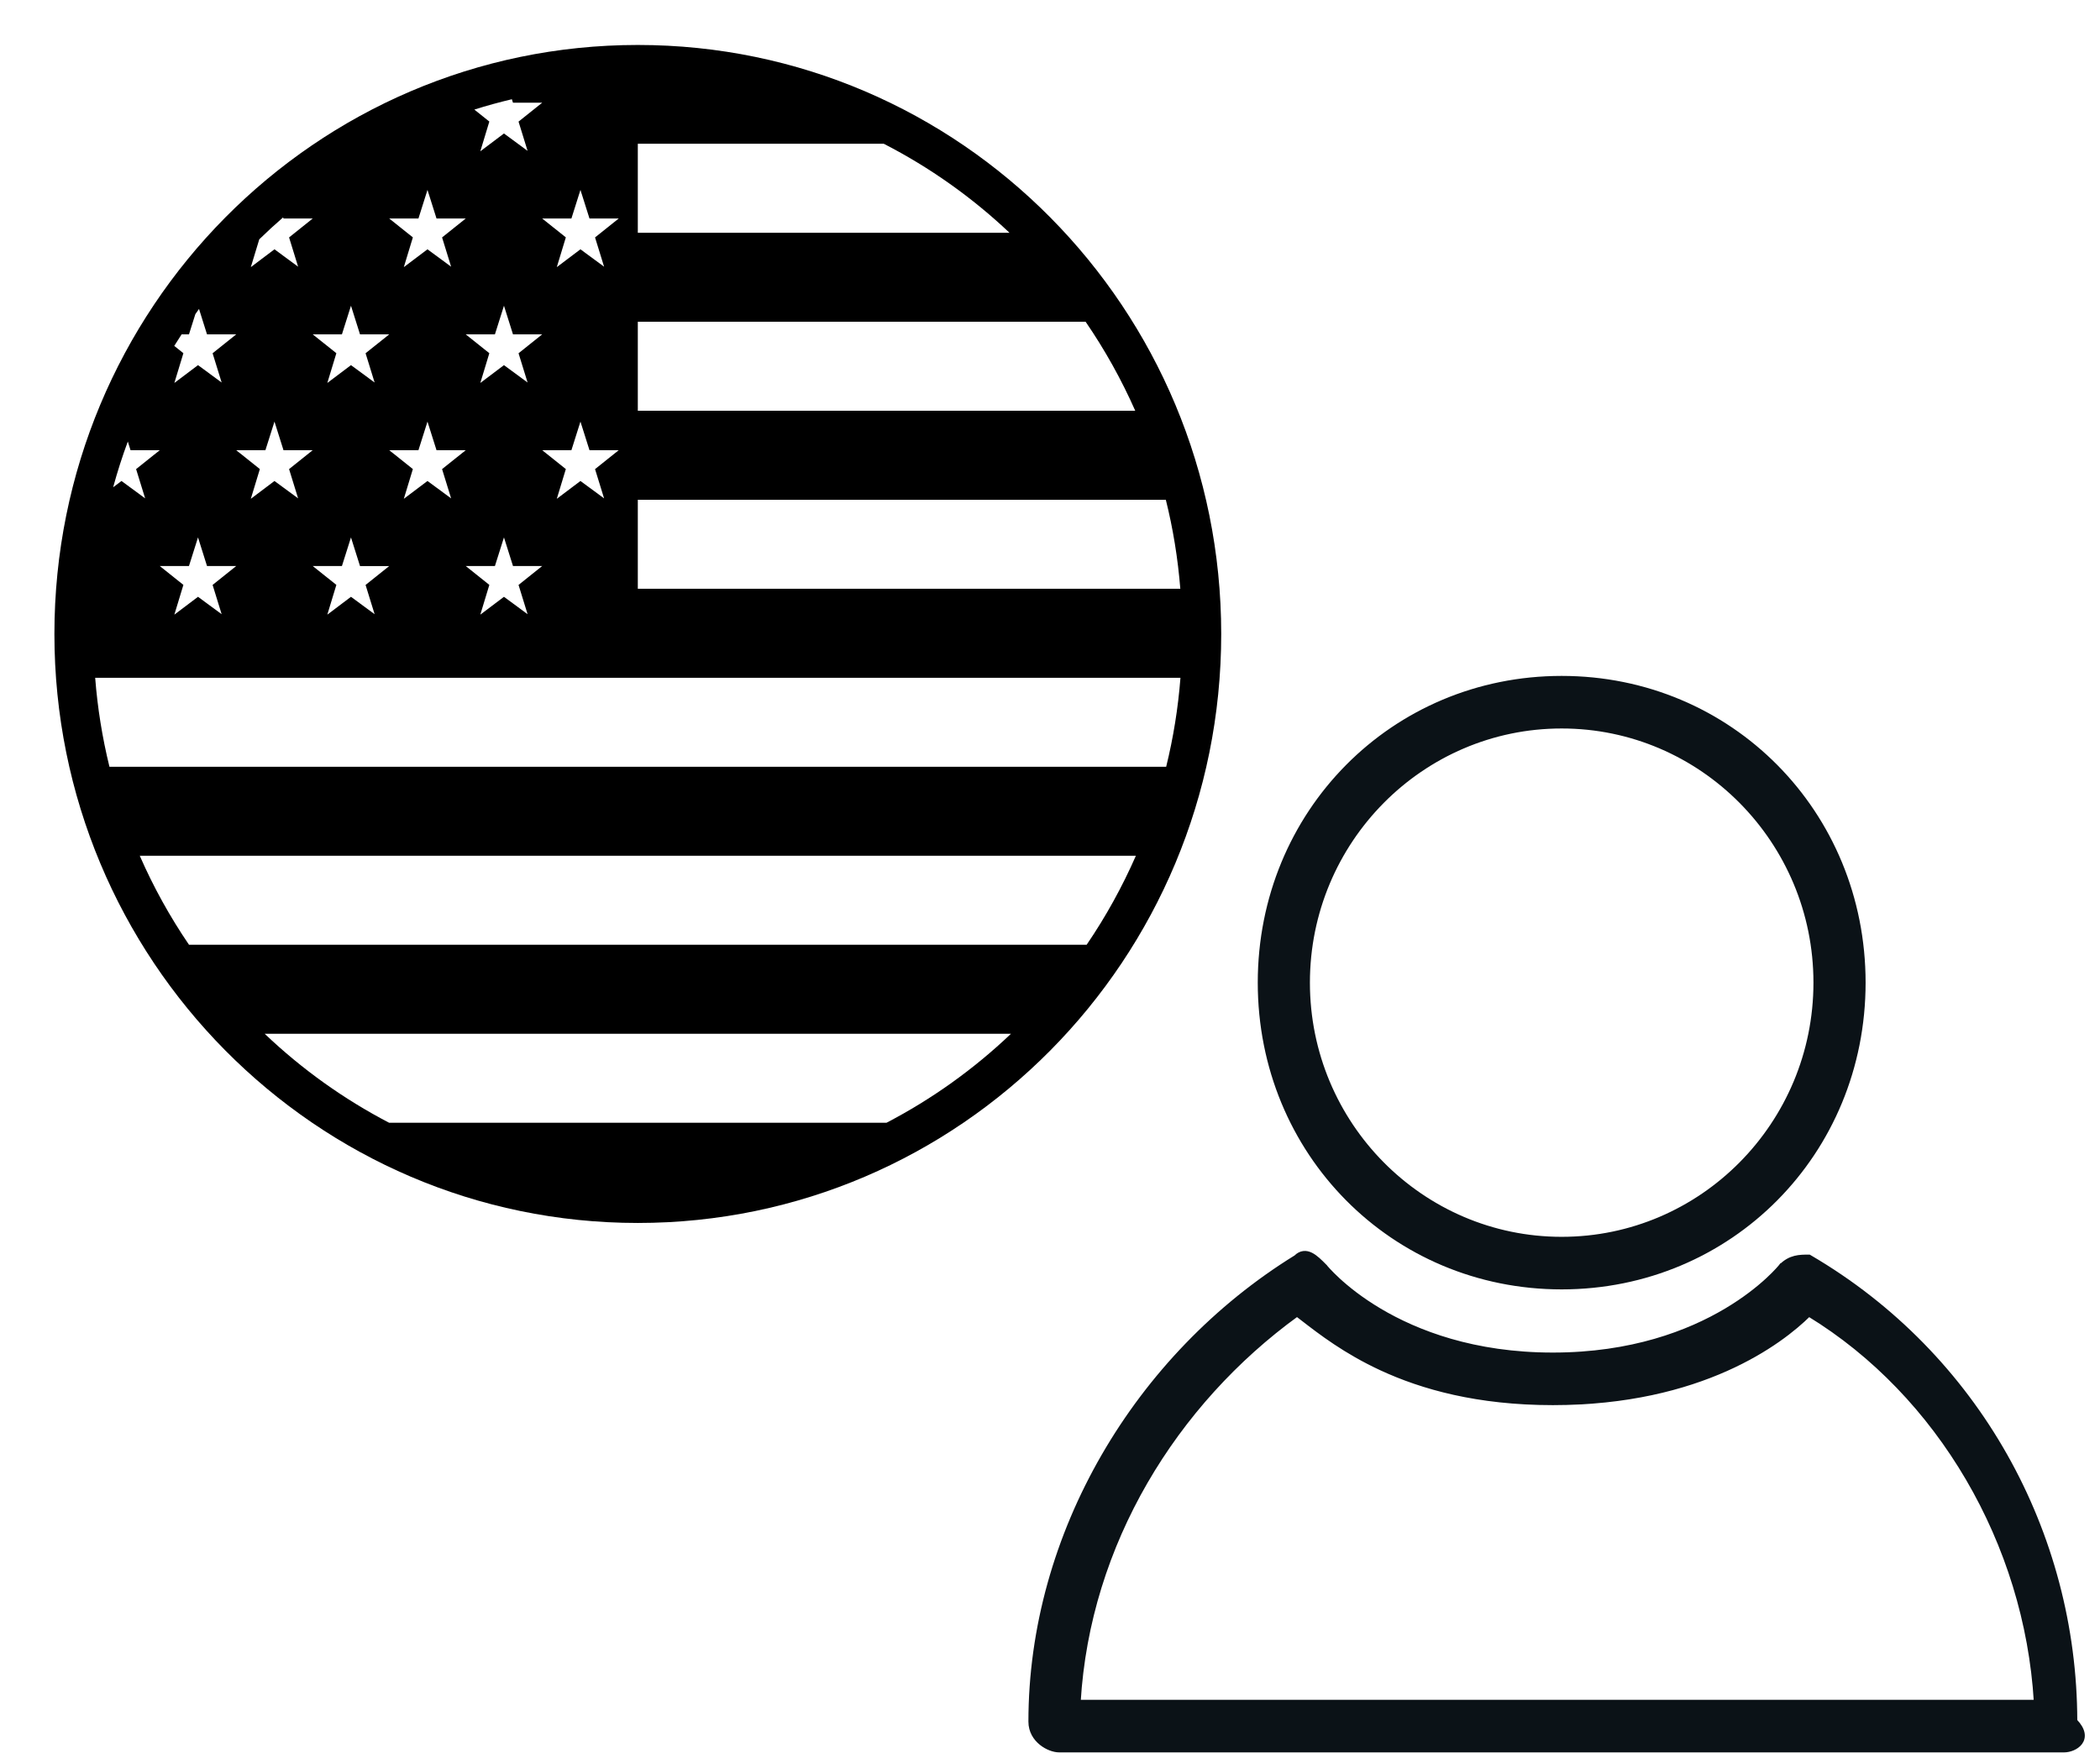 <svg xmlns="http://www.w3.org/2000/svg" width="121" height="101" viewBox="0 0 121 101" fill="none"><path d="M72.587 56.622C72.587 66.433 80.261 74.181 89.982 74.181C99.704 74.181 107.378 66.433 107.378 56.622C107.378 46.811 99.704 39.063 89.982 39.063C80.261 39.063 72.587 46.811 72.587 56.622ZM75.36 56.622C75.36 48.476 81.916 41.86 89.982 41.86C98.049 41.86 104.605 48.476 104.605 56.622C104.605 64.767 98.049 71.384 89.982 71.384C81.916 71.384 75.36 64.767 75.36 56.622Z" fill="#0B1217" stroke="#0B1217" stroke-width="0.232"></path><path d="M76.351 72.966L76.351 72.966L76.342 72.957L76.332 72.947C76.086 72.698 75.821 72.43 75.55 72.293C75.409 72.222 75.258 72.182 75.102 72.202C74.947 72.221 74.801 72.297 74.663 72.434C65.489 78.098 59.372 88.391 59.372 99.203C59.372 99.759 59.649 100.175 59.987 100.448C60.322 100.718 60.728 100.858 61.013 100.858H118.951C119.095 100.858 119.269 100.822 119.433 100.753C119.596 100.683 119.758 100.576 119.87 100.427C119.983 100.274 120.04 100.08 119.993 99.853C119.949 99.64 119.816 99.408 119.575 99.156C119.559 88.359 113.95 78.082 104.271 72.425L104.243 72.409H104.212L104.206 72.409C103.698 72.409 103.147 72.409 102.605 72.957L102.604 72.956L102.596 72.966L102.596 72.966L102.596 72.966L102.596 72.967L102.594 72.969L102.586 72.979C102.578 72.989 102.567 73.002 102.551 73.021C102.52 73.057 102.473 73.111 102.409 73.18C102.282 73.318 102.09 73.516 101.831 73.754C101.312 74.231 100.524 74.867 99.452 75.504C97.308 76.777 94.025 78.053 89.474 78.053C84.922 78.053 81.639 76.777 79.495 75.504C78.423 74.867 77.635 74.231 77.116 73.754C76.857 73.516 76.665 73.318 76.538 73.18C76.474 73.111 76.427 73.057 76.396 73.021C76.38 73.002 76.369 72.989 76.361 72.979L76.353 72.969L76.351 72.967L76.351 72.966L76.351 72.966ZM117.303 98.061H62.152C62.695 88.945 67.711 80.841 74.733 75.748C74.841 75.83 74.956 75.918 75.076 76.011C76.08 76.787 77.513 77.893 79.578 78.851C81.944 79.948 85.137 80.85 89.474 80.85C98.031 80.85 102.625 77.34 104.23 75.75C111.742 80.338 116.761 88.939 117.303 98.061Z" fill="#0B1217" stroke="#0B1217" stroke-width="0.232"></path><path d="M36.75 2.591C18.186 2.591 3.135 17.786 3.135 36.53C3.135 55.273 18.186 70.469 36.75 70.469C55.315 70.469 70.365 55.273 70.365 36.53C70.365 17.786 55.315 2.591 36.75 2.591ZM22.421 64.695C19.805 63.333 17.392 61.607 15.251 59.568H58.251C56.109 61.607 53.696 63.333 51.08 64.695H22.421ZM10.889 54.437C9.788 52.821 8.838 51.105 8.053 49.31H65.449C64.662 51.104 63.713 52.821 62.613 54.437H10.889ZM6.307 44.183C5.893 42.5 5.618 40.784 5.484 39.055H68.017C67.883 40.784 67.608 42.5 67.194 44.183H6.307ZM10.464 19.267H10.888L11.256 18.102C11.327 18.002 11.394 17.901 11.467 17.802L11.928 19.267H13.612L12.25 20.355L12.771 22.041L11.409 21.04L10.046 22.067L10.567 20.352L10.04 19.932C10.178 19.71 10.322 19.489 10.464 19.267ZM12.771 35.391L11.409 34.389L10.046 35.417L10.567 33.702L9.205 32.615H10.888L11.409 30.966L11.928 32.615H13.612L12.25 33.704L12.771 35.391ZM33.445 10.943L33.966 12.592H35.649L34.286 13.681L34.807 15.368L33.445 14.365L32.082 15.393L32.603 13.678L31.241 12.591H32.924L33.445 10.943ZM32.924 25.942L33.445 24.294L33.966 25.942H35.649L34.286 27.031L34.807 28.717L33.445 27.715L32.082 28.742L32.603 27.028L31.241 25.941H32.924V25.942ZM29.878 20.355L30.399 22.041L29.038 21.04L27.675 22.067L28.195 20.352L26.834 19.266H28.517L29.038 17.617L29.558 19.266H31.241L29.878 20.355ZM30.399 35.391L29.038 34.389L27.675 35.417L28.195 33.702L26.834 32.615H28.517L29.038 30.966L29.558 32.615H31.241L29.878 33.704L30.399 35.391ZM25.472 13.681L25.993 15.368L24.631 14.365L23.268 15.393L23.789 13.678L22.427 12.591H24.11L24.631 10.942L25.152 12.591H26.835L25.472 13.681ZM24.11 25.942L24.631 24.294L25.152 25.942H26.835L25.472 27.031L25.993 28.717L24.631 27.715L23.268 28.742L23.789 27.028L22.427 25.941H24.11V25.942ZM21.064 20.355L21.585 22.041L20.223 21.04L18.86 22.067L19.381 20.352L18.018 19.266H19.701L20.223 17.617L20.744 19.266H22.427L21.064 20.355ZM19.701 32.617L20.223 30.967L20.744 32.617H22.427L21.064 33.705L21.585 35.391L20.223 34.389L18.86 35.417L19.381 33.702L18.018 32.615H19.701V32.617ZM16.656 27.031L17.177 28.717L15.815 27.715L14.452 28.742L14.973 27.028L13.61 25.941H15.293L15.815 24.293L16.335 25.941H18.018L16.656 27.031ZM36.75 28.797H67.174C67.589 30.458 67.867 32.172 68.009 33.925H36.75V28.797ZM36.75 23.669V18.542H62.554C63.662 20.158 64.618 21.875 65.412 23.669H36.75ZM36.75 13.412V8.283H50.922C53.564 9.64 56.003 11.366 58.166 13.412H36.75ZM29.494 5.718L29.558 5.919H31.241L29.878 7.007L30.399 8.693L29.038 7.691L27.675 8.719L28.195 7.004L27.331 6.314C28.045 6.089 28.766 5.89 29.494 5.718ZM16.335 12.592H18.018L16.656 13.681L17.177 15.368L15.815 14.365L14.452 15.393L14.939 13.79C15.384 13.355 15.844 12.933 16.314 12.525L16.335 12.592ZM7.522 25.942H9.205L7.842 27.031L8.363 28.717L7.001 27.715L6.519 28.078C6.765 27.183 7.044 26.304 7.365 25.442L7.522 25.942Z" fill="black"></path></svg>